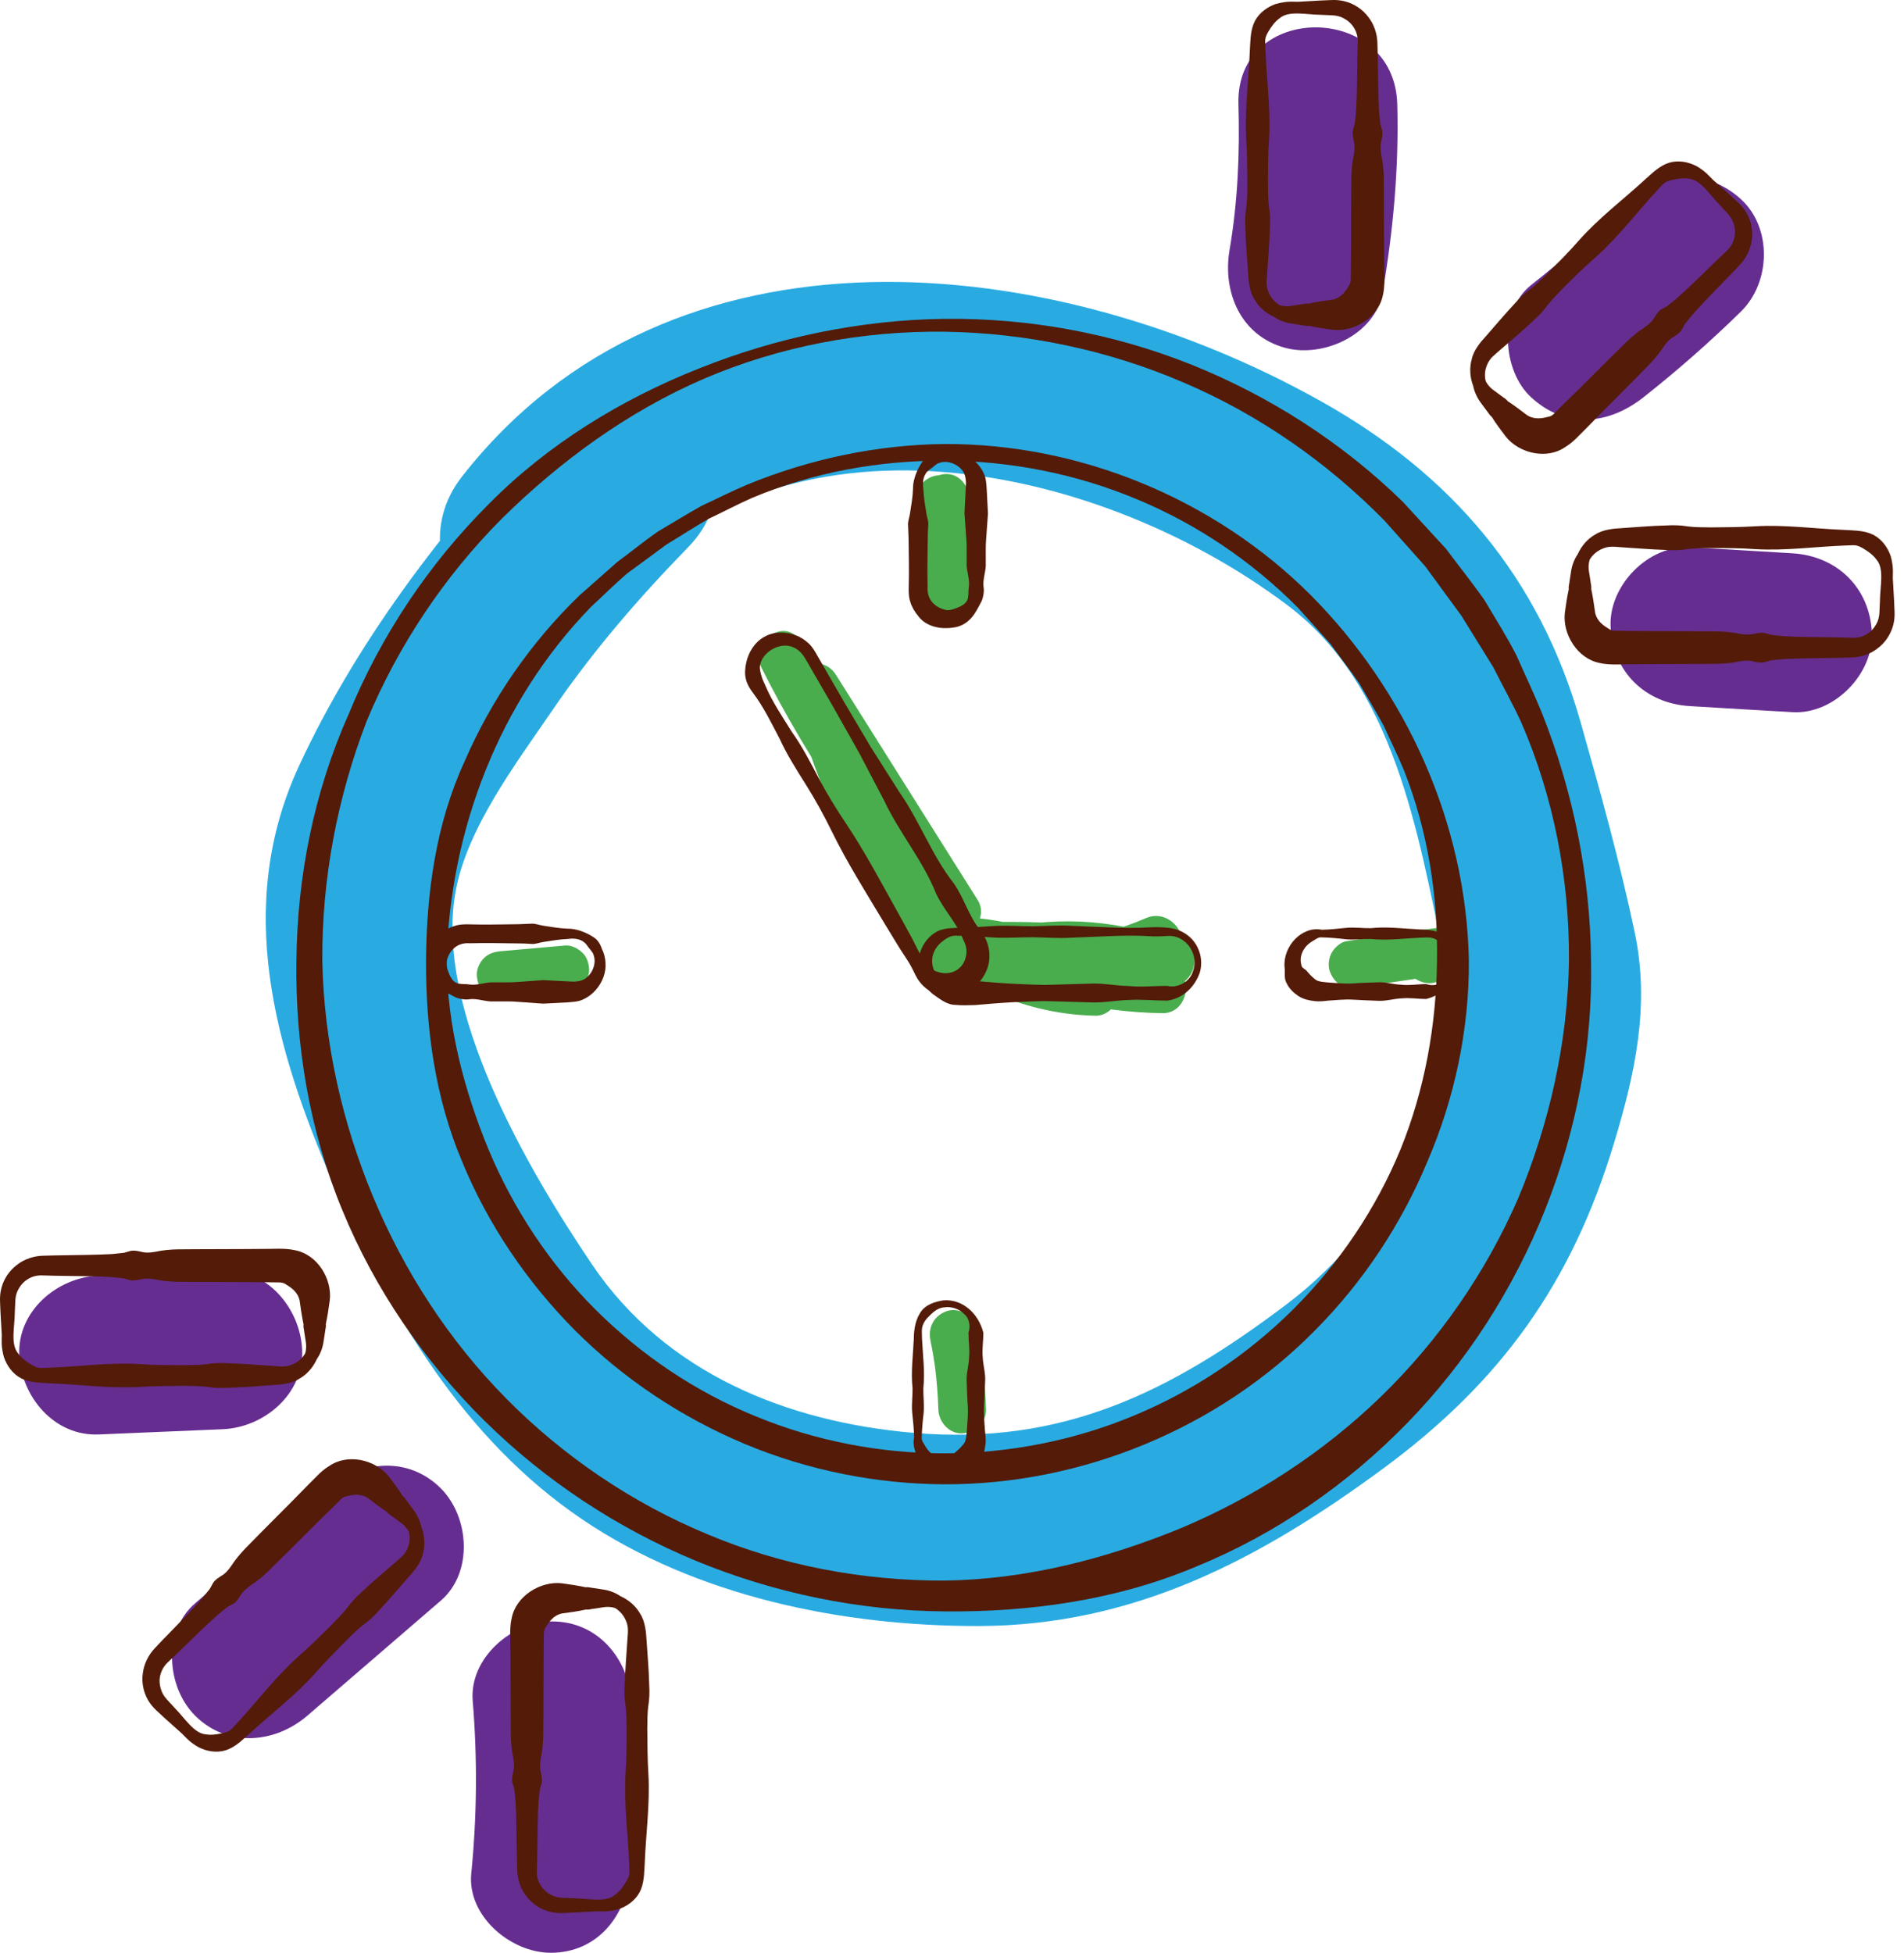 <svg width="157" height="161" viewBox="0 0 157 161" fill="none" xmlns="http://www.w3.org/2000/svg">
<path d="M45.658 33.937C37.355 42.463 29.693 52.298 24.664 63.129C19.295 74.707 22.634 86.376 27.48 97.561C32.116 108.261 38.167 118.607 48.016 125.273C57.406 131.625 69.442 134.075 80.653 134.061C93.527 134.048 103.913 128.548 114.063 121.069C123.754 113.932 129.609 105.786 133.092 94.234C134.834 88.485 136.065 82.866 134.795 76.868C133.577 71.105 131.94 65.199 130.329 59.528C126.924 47.584 119.707 39.123 108.929 33.085C86.939 20.748 55.376 17.147 38.075 39.319C31.933 47.204 42.974 58.401 49.194 50.439C63.195 32.483 89.86 37.682 106.113 49.862C114.967 56.489 116.918 68.643 119.066 78.898C121.292 89.519 114.403 101.241 106.152 107.488C96.513 114.783 87.647 119.184 75.349 118.136C64.871 117.245 54.865 113.198 48.828 104.266C43.563 96.474 35.757 83.22 37.578 73.436C38.547 68.237 42.515 62.998 45.449 58.703C48.788 53.791 52.639 49.325 56.778 45.082C63.824 37.787 52.718 26.668 45.658 33.937Z" fill="#29ABE2"/>
<path d="M102.119 8.584C102.237 12.617 102.066 16.638 101.385 20.619C100.796 24.103 102.315 27.679 105.956 28.674C109.099 29.538 113.408 27.6 114.01 24.103C114.888 18.956 115.359 13.809 115.215 8.584C114.98 0.162 101.883 0.136 102.119 8.584Z" fill="#662D91"/>
<path d="M135.515 32.758C138.318 30.545 141.002 28.187 143.556 25.686C146.005 23.289 146.149 18.797 143.556 16.426C140.924 14.003 136.916 13.859 134.297 16.426C131.743 18.928 129.058 21.285 126.255 23.498C123.557 25.633 123.859 30.558 126.255 32.758C129.124 35.39 132.634 35.024 135.515 32.758Z" fill="#662D91"/>
<path d="M139.354 58.217C142.17 58.388 144.986 58.558 147.802 58.715C151.233 58.925 154.507 55.559 154.35 52.167C154.18 48.447 151.469 45.841 147.802 45.618C144.986 45.448 142.17 45.278 139.354 45.121C135.923 44.911 132.649 48.277 132.806 51.669C132.976 55.402 135.687 58.008 139.354 58.217Z" fill="#662D91"/>
<path d="M8.138 118.267C11.543 118.123 14.961 117.979 18.366 117.835C21.785 117.691 25.072 114.927 24.915 111.286C24.758 107.868 22.034 104.581 18.366 104.738C14.961 104.882 11.543 105.026 8.138 105.17C4.72 105.314 1.432 108.078 1.589 111.718C1.747 115.15 4.471 118.424 8.138 118.267Z" fill="#662D91"/>
<path d="M25.346 141.45C29.013 138.293 32.68 135.124 36.347 131.968C39.032 129.663 38.717 125.079 36.347 122.708C33.688 120.05 29.772 120.39 27.087 122.708C23.42 125.865 19.753 129.034 16.086 132.19C13.401 134.495 13.716 139.079 16.086 141.45C18.745 144.095 22.661 143.755 25.346 141.45Z" fill="#662D91"/>
<path d="M38.979 140.23C39.372 144.984 39.332 149.712 38.861 154.453C38.507 157.976 42.122 161.001 45.409 161.001C49.247 161.001 51.604 157.989 51.958 154.453C52.429 149.712 52.468 144.984 52.076 140.23C51.788 136.707 49.273 133.682 45.527 133.682C42.214 133.682 38.691 136.694 38.979 140.23Z" fill="#662D91"/>
<path d="M66.297 60.719C69.113 64.15 71.562 67.83 73.71 71.707C74.941 73.947 78.189 71.982 77.102 69.729C74.129 63.561 70.344 57.864 65.878 52.664C64.359 50.896 61.831 53.149 62.787 55.048C66.716 62.853 71.68 70.07 77.521 76.579C79.014 78.242 81.791 76.081 80.612 74.195C76.722 68.014 72.82 61.819 68.93 55.637C67.751 53.751 64.804 54.956 65.341 57.156C67.463 65.761 71.51 73.698 77.128 80.534C78.412 82.093 80.94 80.416 80.416 78.622C78.648 72.611 75.688 67.123 71.68 62.303C70.645 61.059 68.118 62.028 68.327 63.692C69.676 74.641 79.211 83.52 90.317 83.743C91.928 83.782 93.028 81.503 91.705 80.39C88.51 77.679 84.79 76.121 80.638 75.701C78.674 75.505 77.993 78.491 79.643 79.368C84.672 82.027 90.173 83.455 95.857 83.533C98.044 83.559 98.568 80.18 96.381 79.67C91.221 78.491 86.06 77.299 80.9 76.121C80.73 77.404 80.547 78.688 80.376 79.984C84.803 79.827 89.23 80.023 93.604 80.652C96.027 81.006 97.153 77.561 94.652 76.867C89.819 75.531 84.711 75.662 79.97 77.338C78.333 77.915 77.888 80.783 79.97 81.124C85.641 82.067 91.181 81.372 96.459 79.094C98.777 78.085 96.774 74.706 94.482 75.701C90.278 77.522 85.55 78.098 81.031 77.338C81.031 78.596 81.031 79.866 81.031 81.124C85.144 79.67 89.413 79.486 93.63 80.652C93.984 79.395 94.325 78.124 94.678 76.867C89.937 76.173 85.183 75.885 80.403 76.055C78.268 76.134 77.639 79.395 79.879 79.919C85.039 81.097 90.199 82.289 95.359 83.468C95.529 82.184 95.713 80.901 95.883 79.604C90.893 79.539 86.06 78.321 81.647 75.977C81.319 77.195 80.992 78.412 80.651 79.644C83.703 79.958 86.611 81.202 88.942 83.193C89.4 82.079 89.872 80.953 90.33 79.84C81.555 79.657 73.343 72.506 72.269 63.718C71.156 64.176 70.03 64.648 68.917 65.106C72.479 69.389 75.072 74.353 76.631 79.683C77.731 79.041 78.818 78.412 79.918 77.771C74.745 71.458 71.104 64.045 69.152 56.122C67.961 56.633 66.756 57.13 65.564 57.641C69.454 63.823 73.357 70.017 77.246 76.199C78.281 75.4 79.302 74.614 80.337 73.816C74.719 67.555 70.004 60.588 66.219 53.083C65.184 53.882 64.163 54.668 63.128 55.467C67.371 60.404 70.907 65.866 73.736 71.733C74.863 71.078 76.002 70.41 77.128 69.755C74.823 65.578 72.138 61.662 69.113 57.968C67.476 55.978 64.713 58.767 66.297 60.719Z" fill="#49AD4D"/>
<path d="M76.017 41.047C76.227 43.679 76.292 46.325 76.213 48.957C76.187 49.979 77.143 50.974 78.178 50.922C79.291 50.869 80.077 50.057 80.142 48.957C80.313 46.154 80.051 43.339 79.422 40.601C79.2 39.645 78.191 39.069 77.261 39.2C76.305 39.331 75.559 40.143 75.559 41.125C75.559 41.61 75.559 42.107 75.559 42.592C75.559 43.614 76.462 44.609 77.523 44.556C78.584 44.504 79.488 43.692 79.488 42.592C79.488 42.107 79.488 41.61 79.488 41.125C78.204 41.295 76.921 41.479 75.624 41.649C75.768 42.291 75.899 42.932 76.004 43.587C76.017 43.653 76.096 43.98 76.069 44.033C76.043 43.784 76.03 43.731 76.043 43.889C76.056 43.967 76.056 44.033 76.069 44.111C76.109 44.439 76.135 44.766 76.161 45.093C76.266 46.377 76.279 47.673 76.2 48.957C77.51 48.957 78.82 48.957 80.129 48.957C80.195 46.312 80.129 43.679 79.933 41.047C79.854 40.025 79.082 39.03 77.968 39.082C76.986 39.121 75.938 39.946 76.017 41.047Z" fill="#49AD4D"/>
<path d="M112.072 81.388C114.469 81.034 116.878 80.681 119.275 80.327C118.764 79.135 118.267 77.93 117.756 76.739C117.442 76.961 117.114 77.184 116.8 77.394C115.948 77.97 115.49 79.148 116.093 80.078C116.629 80.916 117.874 81.401 118.777 80.786C119.092 80.563 119.419 80.34 119.733 80.131C120.545 79.568 120.938 78.625 120.532 77.682C120.375 77.302 120.1 76.935 119.733 76.739C119.236 76.477 118.777 76.464 118.214 76.542C115.817 76.896 113.408 77.249 111.011 77.603C110.553 77.668 110.055 78.127 109.832 78.507C109.583 78.926 109.479 79.555 109.636 80.026C109.793 80.497 110.081 80.956 110.539 81.205C111.063 81.454 111.522 81.48 112.072 81.388Z" fill="#49AD4D"/>
<path d="M89.977 81.267C92.504 81.267 92.504 77.338 89.977 77.338C87.449 77.338 87.449 81.267 89.977 81.267Z" fill="#49AD4D"/>
<path d="M89.846 77.615C88.929 76.973 87.528 76.973 86.611 77.615C85.917 78.1 85.432 78.964 85.707 79.829C85.956 80.614 86.716 81.335 87.606 81.269C89.047 81.177 90.501 81.073 91.941 80.981C92.648 80.929 93.356 80.889 94.063 80.837C94.417 80.811 94.77 80.785 95.124 80.772C95.242 80.758 95.464 80.798 95.569 80.745C95.726 80.745 95.648 80.732 95.333 80.693C94.181 79.946 93.971 79.082 94.718 78.1C95.006 77.93 95.294 77.759 95.582 77.589C95.7 77.576 95.831 77.563 95.949 77.55C94.967 77.537 94.142 78.309 94.024 79.252C93.893 80.182 94.469 81.177 95.425 81.413C96.669 81.714 98.084 81.073 98.424 79.75C98.765 78.401 97.966 77.209 96.722 76.777C95.752 76.436 94.534 77.157 94.299 78.152C94.05 79.252 94.626 80.208 95.674 80.575C94.286 78.624 94.548 77.641 96.473 77.628C96.303 78.912 96.119 80.195 95.949 81.492C97.992 81.518 98.883 78.964 97.534 77.563C96.591 76.581 95.176 76.829 93.958 76.921C91.837 77.065 89.715 77.209 87.58 77.353C87.907 78.571 88.235 79.789 88.575 81.02C88.759 80.902 88.706 80.915 88.431 81.046C88.13 81.073 88.052 81.073 88.209 81.073C88.366 81.073 88.287 81.06 87.986 81.046C87.711 80.915 87.659 80.902 87.842 81.02C88.68 81.61 90.068 81.204 90.527 80.313C91.09 79.291 90.749 78.257 89.846 77.615Z" fill="#49AD4D"/>
<path d="M41.284 82.353C43.065 82.196 44.846 82.039 46.615 81.882C47.139 81.83 47.61 81.699 48.003 81.306C48.343 80.965 48.605 80.402 48.579 79.918C48.553 79.407 48.396 78.883 48.003 78.529C47.636 78.189 47.125 77.914 46.615 77.953C44.833 78.11 43.052 78.267 41.284 78.424C40.76 78.477 40.289 78.608 39.896 79.001C39.555 79.341 39.294 79.904 39.32 80.389C39.346 80.9 39.503 81.424 39.896 81.777C40.25 82.118 40.76 82.406 41.284 82.353Z" fill="#49AD4D"/>
<path d="M76.722 110.514C76.893 111.339 77.037 112.177 77.141 113.015C77.115 112.845 77.089 112.662 77.076 112.491C77.233 113.723 77.338 114.967 77.377 116.211C77.403 117.233 78.255 118.228 79.342 118.175C80.376 118.123 81.332 117.311 81.306 116.211C81.241 113.945 80.966 111.679 80.52 109.466C80.311 108.458 79.067 107.777 78.097 108.091C77.024 108.445 76.5 109.44 76.722 110.514Z" fill="#49AD4D"/>
<path d="M109.899 27.192C109.244 27.1 108.589 27.009 107.934 26.865C107.712 26.904 107.489 26.812 107.266 26.799L106.598 26.694C106.048 26.629 105.498 26.432 105.066 26.131C104.398 25.83 103.796 25.332 103.429 24.664C103.023 24.049 102.944 23.106 102.918 22.569C102.84 21.338 102.722 20.107 102.696 18.876C102.656 18.26 102.669 17.645 102.774 17.029C102.853 16.413 102.84 15.798 102.853 15.182C102.84 13.951 102.84 12.72 102.761 11.489C102.617 9.027 102.971 6.551 103.062 4.089C103.102 3.539 103.089 2.688 103.364 1.981C103.639 1.26 104.28 0.71 104.961 0.422C105.302 0.265 105.682 0.213 106.035 0.16C106.415 0.121 106.743 0.147 107.044 0.147L108.89 0.042L109.82 0.003C110.161 -0.01 110.567 0.016 110.934 0.121C111.667 0.317 112.348 0.763 112.819 1.391C113.304 1.994 113.566 2.806 113.579 3.565C113.605 4.181 113.605 4.797 113.618 5.412C113.645 6.643 113.645 7.874 113.71 9.105C113.723 9.42 113.776 9.721 113.802 10.035C113.802 10.35 113.998 10.651 113.998 10.965C114.011 11.279 113.906 11.581 113.854 11.895C113.815 12.209 113.854 12.511 113.906 12.825C114.182 14.056 114.09 15.287 114.116 16.518L114.129 20.211L114.142 22.058L114.155 22.988C114.155 23.315 114.142 23.865 114.037 24.298C113.697 26.157 111.654 27.402 109.899 27.192ZM109.899 24.704C110.632 24.533 110.973 23.983 111.274 23.486C111.353 23.315 111.379 23.25 111.379 22.962L111.392 22.032L111.405 20.185L111.418 16.492C111.444 15.261 111.353 14.03 111.628 12.799C111.68 12.484 111.706 12.183 111.68 11.869C111.628 11.555 111.536 11.253 111.536 10.939C111.536 10.625 111.732 10.323 111.732 10.009C111.759 9.695 111.811 9.393 111.824 9.079C111.903 7.848 111.89 6.617 111.916 5.386C111.929 4.77 111.929 4.155 111.955 3.539C111.981 3.068 111.876 2.636 111.615 2.243C111.366 1.85 110.973 1.562 110.541 1.391C110.318 1.313 110.095 1.274 109.82 1.26L108.89 1.221C107.699 1.208 106.271 0.854 105.525 1.496C105.119 1.784 104.857 2.164 104.608 2.57C104.49 2.767 104.372 2.989 104.333 3.225C104.307 3.434 104.346 3.775 104.346 4.076C104.437 6.538 104.791 9.014 104.647 11.476C104.555 12.707 104.555 13.938 104.555 15.169C104.568 15.785 104.555 16.4 104.634 17.016C104.739 17.631 104.752 18.247 104.713 18.863C104.673 20.094 104.568 21.325 104.49 22.556C104.464 22.87 104.437 23.184 104.451 23.381C104.451 23.617 104.503 23.839 104.595 24.062C104.765 24.507 105.092 24.913 105.525 25.162C105.878 25.267 106.232 25.267 106.572 25.201L107.24 25.096C107.463 25.083 107.686 24.992 107.908 25.031C108.589 24.874 109.244 24.795 109.899 24.704Z" fill="#531B08"/>
<path d="M129.033 50.528C129.124 49.873 129.216 49.219 129.36 48.564C129.321 48.341 129.413 48.118 129.426 47.896L129.53 47.228C129.596 46.678 129.792 46.128 130.094 45.696C130.395 45.028 130.892 44.425 131.56 44.059C132.176 43.653 133.119 43.574 133.656 43.548C134.887 43.469 136.118 43.351 137.349 43.325C137.965 43.286 138.58 43.299 139.196 43.404C139.811 43.482 140.427 43.469 141.042 43.482C142.274 43.469 143.505 43.469 144.736 43.391C147.198 43.246 149.673 43.6 152.135 43.692C152.686 43.731 153.537 43.718 154.244 43.993C154.964 44.268 155.514 44.91 155.803 45.591C155.96 45.931 156.012 46.311 156.064 46.665C156.104 47.044 156.078 47.372 156.078 47.673L156.182 49.52L156.222 50.45C156.235 50.79 156.209 51.196 156.104 51.563C155.907 52.296 155.462 52.977 154.833 53.449C154.231 53.933 153.419 54.195 152.659 54.209C152.044 54.235 151.428 54.235 150.813 54.248C149.582 54.274 148.35 54.274 147.119 54.339C146.805 54.352 146.504 54.405 146.189 54.431C145.875 54.431 145.574 54.628 145.26 54.628C144.945 54.641 144.644 54.536 144.33 54.483C144.015 54.444 143.714 54.483 143.4 54.536C142.169 54.811 140.938 54.719 139.707 54.745L136.013 54.758L134.167 54.772L133.237 54.785C132.909 54.785 132.359 54.772 131.927 54.667C130.067 54.313 128.836 52.283 129.033 50.528ZM131.534 50.528C131.704 51.262 132.255 51.602 132.752 51.903C132.922 51.982 132.988 52.008 133.276 52.008L134.206 52.021L136.053 52.034L139.746 52.047C140.977 52.074 142.208 51.982 143.439 52.257C143.754 52.309 144.055 52.336 144.369 52.309C144.683 52.257 144.985 52.165 145.299 52.165C145.613 52.165 145.914 52.362 146.229 52.362C146.543 52.388 146.844 52.44 147.159 52.453C148.39 52.532 149.621 52.519 150.852 52.545C151.467 52.558 152.083 52.558 152.699 52.584C153.17 52.611 153.602 52.506 153.995 52.244C154.388 51.995 154.676 51.602 154.847 51.17C154.925 50.947 154.964 50.725 154.977 50.45L155.017 49.52C155.03 48.328 155.383 46.901 154.742 46.154C154.454 45.748 154.074 45.486 153.668 45.237C153.471 45.119 153.249 45.001 153.013 44.962C152.803 44.936 152.463 44.975 152.162 44.975C149.699 45.067 147.224 45.42 144.762 45.276C143.531 45.185 142.3 45.185 141.069 45.185C140.453 45.198 139.838 45.185 139.222 45.263C138.606 45.368 137.991 45.381 137.375 45.342C136.144 45.303 134.913 45.198 133.682 45.119C133.368 45.093 133.053 45.067 132.857 45.08C132.621 45.08 132.399 45.132 132.176 45.224C131.731 45.394 131.325 45.722 131.076 46.154C130.971 46.508 130.971 46.861 131.037 47.202L131.141 47.87C131.154 48.092 131.246 48.315 131.207 48.538C131.351 49.219 131.443 49.873 131.534 50.528Z" fill="#531B08"/>
<path d="M124.161 35.993C123.768 35.469 123.362 34.945 123.008 34.369C122.825 34.238 122.72 34.015 122.576 33.845L122.17 33.295C121.829 32.862 121.58 32.339 121.476 31.815C121.214 31.134 121.148 30.348 121.358 29.614C121.502 28.881 122.117 28.161 122.484 27.768C123.296 26.838 124.095 25.895 124.933 24.991C125.339 24.533 125.785 24.101 126.295 23.747C126.78 23.367 127.212 22.922 127.657 22.49C128.522 21.612 129.399 20.735 130.211 19.805C131.848 17.958 133.839 16.465 135.66 14.789C136.079 14.422 136.668 13.82 137.362 13.518C138.069 13.204 138.908 13.27 139.589 13.558C139.942 13.689 140.243 13.911 140.532 14.134C140.833 14.383 141.042 14.632 141.252 14.828L142.627 16.059L143.308 16.688C143.557 16.924 143.832 17.225 144.015 17.552C144.395 18.22 144.565 19.006 144.448 19.779C144.356 20.552 143.976 21.298 143.452 21.848C143.033 22.306 142.601 22.739 142.169 23.184C141.317 24.075 140.44 24.939 139.628 25.869C139.418 26.105 139.235 26.353 139.039 26.589C138.829 26.812 138.737 27.165 138.528 27.375C138.318 27.598 138.03 27.742 137.768 27.925C137.519 28.121 137.336 28.357 137.153 28.619C136.472 29.68 135.542 30.492 134.69 31.383L132.084 34.002L130.788 35.325L130.133 35.98C129.91 36.215 129.504 36.595 129.124 36.818C127.579 37.944 125.261 37.381 124.161 35.993ZM125.929 34.238C126.57 34.63 127.199 34.486 127.762 34.342C127.932 34.29 127.998 34.251 128.207 34.041L128.862 33.386L130.185 32.09L132.804 29.483C133.695 28.632 134.507 27.689 135.568 27.021C135.817 26.838 136.066 26.642 136.262 26.406C136.445 26.157 136.589 25.869 136.812 25.646C137.035 25.424 137.388 25.345 137.598 25.135C137.834 24.939 138.096 24.756 138.318 24.546C139.248 23.734 140.112 22.857 141.003 22.005C141.448 21.573 141.88 21.141 142.339 20.722C142.692 20.407 142.915 20.015 143.02 19.569C143.125 19.124 143.046 18.639 142.863 18.207C142.758 17.985 142.64 17.814 142.457 17.605L141.828 16.924C140.99 16.072 140.23 14.815 139.261 14.736C138.777 14.658 138.305 14.736 137.86 14.841C137.637 14.894 137.388 14.959 137.205 15.116C137.035 15.247 136.825 15.509 136.616 15.732C134.939 17.539 133.446 19.543 131.6 21.18C130.67 21.992 129.792 22.857 128.915 23.734C128.482 24.179 128.05 24.611 127.657 25.096C127.291 25.607 126.872 26.052 126.413 26.458C125.523 27.309 124.567 28.095 123.637 28.907C123.401 29.117 123.165 29.313 123.021 29.457C122.864 29.628 122.733 29.824 122.641 30.034C122.445 30.466 122.379 30.99 122.523 31.461C122.707 31.788 122.943 32.037 123.244 32.234L123.794 32.64C123.964 32.784 124.187 32.876 124.318 33.072C124.881 33.439 125.392 33.832 125.929 34.238Z" fill="#531B08"/>
<path d="M131.194 79.198C131.482 93.172 125.89 107.212 116.028 117.335C111.104 122.391 105.158 126.503 98.596 129.175C92.048 131.938 84.897 132.921 77.89 132.855C70.87 132.803 63.877 131.362 57.394 128.69C50.911 126.005 44.952 122.076 39.949 117.139C34.959 112.201 30.899 106.282 28.227 99.773C25.529 93.263 24.338 86.178 24.442 79.198C24.508 72.204 25.922 65.21 28.764 58.845C31.41 52.402 35.352 46.508 40.276 41.584C45.175 36.62 51.238 32.914 57.656 30.373C64.073 27.806 70.949 26.378 77.877 26.287C84.805 26.208 91.76 27.478 98.23 30.058C104.686 32.652 110.685 36.489 115.688 41.387L119.237 45.251C120.285 46.652 121.385 48.027 122.393 49.455C123.284 50.961 124.227 52.441 125.026 53.999C125.733 55.597 126.492 57.182 127.147 58.793C129.727 65.289 131.129 72.217 131.194 79.198ZM129.374 79.198C129.413 72.453 128.116 65.695 125.418 59.513C124.711 57.981 123.886 56.514 123.14 55.021L120.494 50.751L117.521 46.691L114.168 42.933C109.467 38.139 103.848 34.21 97.627 31.552C91.432 28.88 84.674 27.452 77.89 27.348C71.106 27.269 64.27 28.552 58.022 31.237C51.775 33.935 46.222 37.995 41.416 42.723C36.648 47.503 32.824 53.227 30.231 59.461C27.808 65.76 26.538 72.479 26.577 79.198C26.708 85.929 28.214 92.556 30.781 98.712C33.348 104.867 37.054 110.564 41.769 115.332C46.471 120.086 52.129 123.923 58.324 126.49C64.505 129.096 71.224 130.34 77.916 130.314C84.635 130.223 91.197 128.52 97.313 126.019C103.429 123.452 109.087 119.784 113.867 115.148C118.647 110.512 122.524 104.92 125.196 98.777C127.763 92.609 129.269 85.956 129.374 79.198Z" fill="#531B08"/>
<path d="M121.122 79.198C121.149 84.856 119.957 90.514 117.73 95.7C115.569 100.913 112.4 105.706 108.405 109.714C100.456 117.768 89.206 122.405 77.89 122.378C72.245 122.352 66.601 121.226 61.388 119.039C56.175 116.852 51.395 113.669 47.414 109.688C43.446 105.693 40.211 100.926 38.076 95.7C35.876 90.475 35.103 84.778 35.129 79.198C35.168 73.632 35.941 67.922 38.298 62.801C40.525 57.654 43.773 52.965 47.781 49.089L50.911 46.325C52.037 45.5 53.111 44.61 54.25 43.824C55.455 43.117 56.634 42.383 57.852 41.702C59.109 41.126 60.353 40.484 61.637 39.947C66.784 37.839 72.324 36.66 77.903 36.608C89.075 36.568 100.155 41.152 108.065 49.05C115.91 56.934 120.9 67.83 121.122 79.198ZM118.49 79.198C118.582 73.894 117.743 68.511 115.766 63.508C115.255 62.264 114.653 61.072 114.103 59.841C113.461 58.663 112.754 57.51 112.086 56.344C111.326 55.244 110.488 54.17 109.702 53.083L107.004 50.084C103.206 46.26 98.648 43.182 93.659 41.126C88.682 39.057 83.286 37.996 77.89 37.983C72.494 37.957 67.072 38.939 62.082 41.021C60.851 41.558 59.646 42.2 58.428 42.776C57.263 43.444 56.123 44.191 54.971 44.885L51.71 47.282C50.688 48.159 49.732 49.115 48.737 50.032C41.167 57.811 37.094 68.459 36.832 79.185C36.871 84.581 38.259 89.846 40.276 94.757C42.332 99.669 45.318 104.2 49.103 107.972C52.875 111.731 57.38 114.769 62.318 116.773C67.242 118.803 72.56 119.825 77.89 119.825C83.22 119.811 88.525 118.777 93.449 116.734C98.36 114.704 102.879 111.691 106.65 107.933C110.422 104.174 113.461 99.669 115.491 94.744C117.482 89.833 118.438 84.516 118.49 79.198Z" fill="#531B08"/>
<path d="M63.64 53.554C63.168 53.842 62.763 54.287 62.671 54.863C62.618 55.151 62.71 55.427 62.776 55.688C62.841 55.95 62.946 56.173 63.116 56.54C63.692 57.889 64.517 59.094 65.29 60.338C66.141 61.53 66.809 62.826 67.49 64.123C68.171 65.419 68.931 66.664 69.743 67.868C71.367 70.291 72.716 72.885 74.144 75.425L75.191 77.338C75.532 77.979 75.82 78.66 76.226 79.263C76.606 79.931 77.077 80.075 77.562 80.193C78.033 80.297 78.505 80.219 78.885 79.983C79.264 79.747 79.526 79.368 79.631 78.922C79.697 78.7 79.71 78.477 79.683 78.241C79.657 78.005 79.592 77.809 79.408 77.429C78.871 76.054 77.797 74.993 77.182 73.657C76.082 70.92 74.157 68.667 72.912 66.022L70.882 62.145L68.735 58.334L66.547 54.549C66.351 54.209 66.207 53.973 65.997 53.763C65.788 53.554 65.539 53.397 65.251 53.305C64.714 53.122 64.098 53.279 63.64 53.554ZM63.024 52.506C63.823 52.048 64.805 52.074 65.604 52.375C66.01 52.519 66.39 52.768 66.704 53.069C67.019 53.37 67.242 53.776 67.399 54.065L69.586 57.849L71.812 61.608L74.157 65.302C75.833 67.698 76.828 70.501 78.636 72.819C79.487 74.011 79.854 75.478 80.784 76.63C80.967 76.879 81.281 77.311 81.425 77.796C81.582 78.267 81.622 78.778 81.556 79.276C81.399 80.271 80.757 81.201 79.867 81.686C78.989 82.196 77.876 82.249 76.972 81.856C76.527 81.659 76.134 81.345 75.846 80.965C75.545 80.599 75.375 80.14 75.217 79.852C74.89 79.197 74.445 78.621 74.065 77.992L72.925 76.12C71.433 73.618 69.861 71.156 68.577 68.523C67.936 67.214 67.228 65.93 66.456 64.699C65.683 63.468 64.897 62.237 64.282 60.901C63.601 59.604 62.972 58.295 62.081 57.116C61.885 56.854 61.61 56.448 61.505 55.99C61.387 55.544 61.44 55.073 61.531 54.641C61.715 53.789 62.225 52.938 63.024 52.506Z" fill="#531B08"/>
<path d="M96.239 82.499C95.178 82.499 94.13 82.381 93.069 82.446C92.008 82.472 90.96 82.695 89.9 82.643L86.73 82.551C85.669 82.512 84.622 82.59 83.561 82.629C82.5 82.682 81.452 82.774 80.391 82.865C79.868 82.878 79.344 82.905 78.807 82.852C78.047 82.852 77.445 82.315 76.921 81.962C75.86 81.11 75.441 79.617 75.912 78.399C76.135 77.797 76.541 77.26 77.065 76.919C77.589 76.553 78.257 76.526 78.833 76.5C79.894 76.487 80.941 76.409 82.002 76.343C83.063 76.291 84.111 76.369 85.172 76.369C86.233 76.356 87.28 76.264 88.341 76.33L91.51 76.461C92.571 76.5 93.619 76.526 94.68 76.461C95.204 76.435 95.741 76.435 96.265 76.487C96.867 76.54 97.43 76.736 97.902 77.09C98.858 77.784 99.277 79.093 98.923 80.22C98.53 81.32 97.588 82.328 96.239 82.499ZM96.239 81.281C97.024 81.49 98.111 81.005 98.373 80.063C98.714 79.172 98.347 78.085 97.574 77.548C97.195 77.26 96.723 77.129 96.251 77.168C95.728 77.207 95.191 77.221 94.667 77.181C93.606 77.116 92.558 77.142 91.497 77.181L88.328 77.312C87.267 77.378 86.219 77.286 85.159 77.273C84.098 77.273 83.05 77.352 81.989 77.299C80.928 77.234 79.881 77.155 78.82 77.142C78.335 77.116 77.942 77.43 77.615 77.692C77.287 77.967 77.039 78.334 76.934 78.727C76.698 79.526 77.052 80.429 77.746 80.809C78.06 81.084 78.519 80.888 78.82 80.888C79.344 80.835 79.881 80.875 80.404 80.875C81.465 80.966 82.513 81.058 83.574 81.11C84.635 81.15 85.683 81.228 86.743 81.189L89.913 81.097C90.974 81.045 92.021 81.281 93.082 81.294C94.117 81.398 95.178 81.281 96.239 81.281Z" fill="#531B08"/>
<path d="M78.087 38.088C77.812 38.062 77.537 38.114 77.288 38.232C77.052 38.389 76.869 38.573 76.633 38.73C76.149 39.083 76.044 39.673 76.136 40.301C76.162 40.969 76.28 41.65 76.384 42.318C76.437 42.659 76.581 42.986 76.542 43.327C76.515 43.667 76.502 43.995 76.502 44.335C76.489 45.684 76.45 47.02 76.489 48.369C76.398 49.495 77.183 50.15 78.1 50.307C78.336 50.32 78.558 50.242 78.781 50.163C79.004 50.085 79.24 49.993 79.449 49.836C79.672 49.692 79.816 49.443 79.829 49.181C79.881 48.906 79.829 48.736 79.894 48.356C79.973 47.688 79.659 47.007 79.711 46.339C79.698 45.671 79.737 44.99 79.672 44.322L79.528 42.305L79.632 40.288C79.659 39.895 79.659 39.791 79.632 39.529C79.606 39.306 79.541 39.07 79.41 38.861C79.122 38.442 78.624 38.154 78.087 38.088ZM78.087 37.184C78.886 37.119 79.724 37.433 80.366 38.009C80.693 38.298 80.955 38.651 81.139 39.07C81.322 39.45 81.335 40.039 81.361 40.315L81.466 42.331L81.322 44.348C81.257 45.016 81.296 45.697 81.283 46.365C81.335 47.033 81.021 47.714 81.099 48.382C81.165 48.67 81.099 49.194 80.942 49.561C80.746 49.941 80.562 50.294 80.327 50.648C80.091 50.988 79.776 51.303 79.371 51.512C78.978 51.709 78.532 51.774 78.1 51.787C77.249 51.827 76.254 51.538 75.716 50.792C75.428 50.451 75.193 50.058 75.062 49.626C74.918 49.22 74.918 48.67 74.931 48.395C74.97 47.046 74.931 45.71 74.918 44.361C74.904 44.021 74.891 43.693 74.878 43.353C74.839 43.012 74.983 42.685 75.035 42.344C75.14 41.676 75.258 40.995 75.284 40.328C75.271 39.62 75.559 38.821 75.992 38.167C76.201 37.826 76.568 37.603 76.948 37.486C77.288 37.315 77.681 37.211 78.087 37.184Z" fill="#531B08"/>
<path d="M117.601 82.366C116.933 82.366 116.252 82.248 115.584 82.313C114.916 82.34 114.235 82.562 113.567 82.51C112.899 82.484 112.218 82.457 111.55 82.418C110.882 82.379 110.201 82.457 109.534 82.497L109.036 82.549C108.839 82.562 108.591 82.562 108.381 82.536C107.936 82.484 107.451 82.379 107.058 82.117C106.665 81.855 106.312 81.514 106.102 81.082C105.84 80.663 105.997 80.126 105.919 79.72C105.801 77.978 107.373 76.328 108.997 76.656C109.665 76.642 110.346 76.564 111.013 76.498C111.681 76.433 112.362 76.538 113.03 76.525C114.379 76.38 115.715 76.564 117.064 76.629C117.693 76.629 118.557 76.721 119.199 77.127C119.906 77.52 120.168 78.358 120.273 79.065C120.391 80.598 119.238 81.947 117.601 82.366ZM117.601 81.135C118.086 81.305 118.793 81.239 119.173 80.755C119.592 80.336 119.788 79.707 119.697 79.118C119.644 78.489 119.16 78.083 118.767 77.69C118.544 77.507 118.282 77.363 117.994 77.31C117.719 77.271 117.392 77.31 117.051 77.31C115.702 77.376 114.366 77.559 113.017 77.415C112.349 77.402 111.668 77.507 111 77.441C110.332 77.363 109.651 77.297 108.984 77.284C108.682 77.245 108.433 77.494 108.198 77.612C107.962 77.756 107.766 77.926 107.608 78.135C107.294 78.541 107.163 79.091 107.307 79.55C107.307 79.812 107.674 79.917 107.766 80.074C107.91 80.218 108.014 80.375 108.172 80.506C108.316 80.637 108.473 80.807 108.682 80.873C108.787 80.912 108.879 80.925 109.023 80.951L109.52 81.004C110.188 81.043 110.869 81.121 111.537 81.082C112.205 81.03 112.886 81.017 113.554 80.991C114.222 80.938 114.903 81.174 115.571 81.187C116.252 81.266 116.92 81.135 117.601 81.135Z" fill="#531B08"/>
<path d="M49.025 79.368C49.051 79.093 48.998 78.818 48.88 78.569C48.723 78.333 48.54 78.15 48.383 77.914C48.029 77.429 47.44 77.325 46.811 77.416C46.143 77.442 45.462 77.56 44.794 77.665C44.454 77.718 44.126 77.862 43.786 77.822C43.445 77.796 43.118 77.783 42.777 77.783C41.428 77.77 40.093 77.731 38.743 77.77C37.617 77.678 36.962 78.464 36.805 79.381C36.792 79.617 36.871 79.839 36.949 80.062C37.028 80.284 37.12 80.52 37.277 80.73C37.421 80.953 37.67 81.097 37.931 81.11C38.207 81.162 38.377 81.11 38.757 81.175C39.425 81.254 40.106 80.939 40.773 80.992C41.441 80.979 42.122 81.018 42.79 80.953L44.807 80.808L46.824 80.913C47.217 80.939 47.322 80.939 47.584 80.913C47.806 80.887 48.042 80.822 48.252 80.691C48.671 80.402 48.972 79.905 49.025 79.368ZM49.928 79.368C49.994 80.167 49.679 81.005 49.103 81.647C48.815 81.974 48.461 82.236 48.042 82.419C47.662 82.603 47.073 82.616 46.798 82.642L44.781 82.747L42.764 82.603C42.096 82.537 41.415 82.576 40.747 82.563C40.079 82.616 39.398 82.301 38.73 82.38C38.442 82.445 37.918 82.38 37.552 82.223C37.172 82.026 36.818 81.843 36.465 81.607C36.124 81.372 35.81 81.057 35.6 80.651C35.404 80.258 35.338 79.813 35.325 79.381C35.286 78.53 35.574 77.534 36.321 76.997C36.661 76.709 37.054 76.473 37.486 76.342C37.892 76.198 38.442 76.198 38.717 76.211C40.066 76.251 41.402 76.211 42.751 76.198C43.092 76.185 43.419 76.172 43.76 76.159C44.1 76.12 44.428 76.264 44.768 76.316C45.436 76.421 46.117 76.539 46.785 76.565C47.492 76.552 48.291 76.84 48.946 77.272C49.286 77.482 49.509 77.849 49.627 78.228C49.81 78.569 49.902 78.962 49.928 79.368Z" fill="#531B08"/>
<path d="M81.087 109.885C81.087 110.553 80.969 111.234 81.034 111.902C81.061 112.57 81.283 113.251 81.231 113.919C81.205 114.587 81.179 115.268 81.139 115.936C81.1 116.604 81.179 117.285 81.218 117.953L81.27 118.45C81.283 118.647 81.283 118.896 81.257 119.105C81.205 119.55 81.1 120.035 80.838 120.428C80.576 120.821 80.236 121.174 79.803 121.384C79.384 121.646 78.847 121.489 78.441 121.567C76.7 121.685 75.049 120.114 75.377 118.49C75.364 117.822 75.285 117.141 75.219 116.473C75.154 115.805 75.259 115.124 75.246 114.456C75.102 113.107 75.285 111.771 75.35 110.422C75.35 109.793 75.442 108.929 75.848 108.287C76.241 107.58 77.079 107.318 77.787 107.213C79.319 107.082 80.668 108.235 81.087 109.885ZM79.856 109.885C80.026 109.4 79.961 108.693 79.476 108.313C79.057 107.894 78.428 107.698 77.839 107.79C77.21 107.842 76.804 108.326 76.411 108.719C76.228 108.942 76.084 109.204 76.031 109.492C75.992 109.767 76.031 110.095 76.031 110.435C76.097 111.784 76.28 113.12 76.136 114.469C76.123 115.137 76.228 115.818 76.162 116.486C76.084 117.154 76.019 117.835 76.005 118.503C75.966 118.804 76.215 119.053 76.333 119.288C76.477 119.524 76.647 119.721 76.857 119.878C77.263 120.192 77.813 120.323 78.271 120.179C78.533 120.179 78.638 119.812 78.795 119.721C78.939 119.577 79.096 119.472 79.227 119.315C79.358 119.171 79.528 119.013 79.594 118.804C79.633 118.699 79.646 118.607 79.672 118.463L79.725 117.966C79.764 117.298 79.843 116.617 79.803 115.949C79.751 115.281 79.738 114.6 79.712 113.932C79.659 113.264 79.895 112.583 79.908 111.915C79.974 111.234 79.856 110.553 79.856 109.885Z" fill="#531B08"/>
<path d="M46.327 130.538C46.982 130.63 47.636 130.721 48.291 130.866C48.514 130.826 48.737 130.918 48.959 130.931L49.627 131.036C50.177 131.101 50.727 131.298 51.16 131.599C51.827 131.9 52.43 132.398 52.797 133.066C53.203 133.681 53.281 134.624 53.307 135.161C53.386 136.392 53.504 137.623 53.53 138.855C53.569 139.47 53.556 140.086 53.451 140.701C53.373 141.317 53.386 141.932 53.373 142.548C53.386 143.779 53.386 145.01 53.465 146.241C53.609 148.703 53.255 151.179 53.163 153.641C53.124 154.191 53.137 155.042 52.862 155.749C52.587 156.47 51.945 157.02 51.264 157.308C50.924 157.465 50.544 157.517 50.19 157.57C49.81 157.609 49.483 157.583 49.182 157.583L47.335 157.688L46.405 157.727C46.065 157.74 45.659 157.714 45.292 157.609C44.559 157.413 43.878 156.967 43.406 156.339C42.922 155.736 42.66 154.924 42.647 154.165C42.62 153.549 42.62 152.934 42.607 152.318C42.581 151.087 42.581 149.856 42.516 148.625C42.502 148.31 42.45 148.009 42.424 147.695C42.424 147.381 42.227 147.079 42.227 146.765C42.214 146.451 42.319 146.149 42.372 145.835C42.411 145.521 42.371 145.22 42.319 144.905C42.044 143.674 42.136 142.443 42.11 141.212L42.096 137.519L42.083 135.672L42.07 134.742C42.07 134.415 42.083 133.865 42.188 133.432C42.542 131.573 44.572 130.342 46.327 130.538ZM46.327 133.027C45.593 133.197 45.253 133.747 44.952 134.245C44.873 134.415 44.847 134.48 44.847 134.768L44.834 135.698L44.821 137.545L44.808 141.238C44.781 142.469 44.873 143.7 44.598 144.931C44.546 145.246 44.519 145.547 44.546 145.861C44.598 146.176 44.69 146.477 44.69 146.791C44.69 147.106 44.493 147.407 44.493 147.721C44.467 148.035 44.415 148.337 44.402 148.651C44.323 149.882 44.336 151.113 44.31 152.344C44.297 152.96 44.297 153.575 44.271 154.191C44.244 154.662 44.349 155.095 44.611 155.487C44.86 155.88 45.253 156.168 45.685 156.339C45.908 156.417 46.13 156.457 46.405 156.47L47.335 156.509C48.527 156.522 49.955 156.876 50.701 156.234C51.107 155.946 51.369 155.566 51.618 155.16C51.736 154.964 51.854 154.741 51.893 154.505C51.919 154.296 51.88 153.955 51.88 153.654C51.788 151.192 51.434 148.716 51.579 146.254C51.67 145.023 51.67 143.792 51.67 142.561C51.657 141.945 51.67 141.33 51.592 140.714C51.487 140.099 51.474 139.483 51.513 138.868C51.552 137.637 51.657 136.405 51.736 135.174C51.762 134.86 51.788 134.546 51.775 134.349C51.775 134.114 51.723 133.891 51.631 133.668C51.461 133.223 51.133 132.817 50.701 132.568C50.347 132.463 49.994 132.463 49.653 132.529L48.985 132.634C48.763 132.647 48.54 132.738 48.318 132.699C47.636 132.856 46.982 132.935 46.327 133.027Z" fill="#531B08"/>
<path d="M27.192 107.212C27.1 107.866 27.009 108.521 26.865 109.176C26.904 109.399 26.812 109.621 26.799 109.844L26.694 110.512C26.629 111.062 26.432 111.612 26.131 112.044C25.83 112.712 25.332 113.315 24.664 113.681C24.049 114.087 23.106 114.166 22.569 114.192C21.338 114.271 20.107 114.389 18.876 114.415C18.26 114.454 17.645 114.441 17.029 114.336C16.413 114.258 15.798 114.271 15.182 114.258C13.951 114.271 12.72 114.271 11.489 114.349C9.027 114.493 6.551 114.14 4.089 114.048C3.539 114.009 2.688 114.022 1.981 113.747C1.26 113.472 0.71 112.83 0.422 112.149C0.265 111.808 0.213 111.429 0.16 111.075C0.121 110.695 0.147 110.368 0.147 110.067L0.042 108.22L0.003 107.29C-0.01 106.95 0.016 106.544 0.121 106.177C0.317 105.443 0.763 104.762 1.391 104.291C1.994 103.806 2.806 103.544 3.565 103.531C4.181 103.505 4.797 103.505 5.412 103.492C6.643 103.466 7.874 103.466 9.105 103.4C9.42 103.387 9.721 103.335 10.035 103.309C10.35 103.309 10.651 103.112 10.965 103.112C11.279 103.099 11.581 103.204 11.895 103.256C12.209 103.296 12.511 103.256 12.825 103.204C14.056 102.929 15.287 103.021 16.518 102.994L20.211 102.981L22.058 102.968L22.988 102.955C23.315 102.955 23.865 102.968 24.298 103.073C26.17 103.413 27.402 105.443 27.192 107.212ZM24.704 107.212C24.533 106.478 23.983 106.138 23.486 105.836C23.315 105.758 23.25 105.732 22.962 105.732L22.032 105.718L20.185 105.705L16.492 105.692C15.261 105.666 14.03 105.758 12.799 105.483C12.484 105.43 12.183 105.404 11.869 105.43C11.555 105.483 11.253 105.574 10.939 105.574C10.625 105.574 10.323 105.378 10.009 105.378C9.695 105.352 9.393 105.299 9.079 105.286C7.848 105.208 6.617 105.221 5.386 105.195C4.77 105.182 4.155 105.182 3.539 105.155C3.068 105.129 2.636 105.234 2.243 105.496C1.85 105.745 1.562 106.138 1.391 106.57C1.313 106.792 1.274 107.015 1.26 107.29L1.221 108.22C1.208 109.412 0.854 110.839 1.496 111.586C1.784 111.992 2.164 112.254 2.57 112.503C2.767 112.62 2.989 112.738 3.225 112.778C3.434 112.804 3.775 112.765 4.076 112.765C6.538 112.673 9.014 112.319 11.476 112.463C12.707 112.555 13.938 112.555 15.169 112.555C15.785 112.542 16.4 112.555 17.016 112.476C17.631 112.372 18.247 112.359 18.863 112.398C20.094 112.437 21.325 112.542 22.556 112.62C22.87 112.647 23.184 112.673 23.381 112.66C23.617 112.66 23.839 112.607 24.062 112.516C24.507 112.345 24.913 112.018 25.162 111.586C25.267 111.232 25.267 110.879 25.201 110.538L25.097 109.87C25.084 109.648 24.992 109.425 25.031 109.202C24.887 108.508 24.795 107.853 24.704 107.212Z" fill="#531B08"/>
<path d="M32.065 121.737C32.458 122.261 32.864 122.785 33.218 123.361C33.401 123.492 33.506 123.715 33.65 123.885L34.056 124.435C34.396 124.867 34.645 125.391 34.75 125.915C35.012 126.596 35.077 127.382 34.868 128.115C34.724 128.849 34.108 129.569 33.741 129.962C32.929 130.892 32.13 131.835 31.292 132.738C30.886 133.197 30.441 133.629 29.93 133.983C29.446 134.362 29.013 134.808 28.568 135.24C27.704 136.117 26.826 136.995 26.014 137.925C24.377 139.771 22.387 141.264 20.566 142.941C20.147 143.308 19.558 143.91 18.863 144.211C18.156 144.526 17.318 144.46 16.637 144.172C16.283 144.041 15.982 143.818 15.694 143.596C15.393 143.347 15.183 143.098 14.974 142.902L13.598 141.67L12.918 141.042C12.669 140.806 12.394 140.505 12.21 140.177C11.831 139.509 11.66 138.724 11.778 137.951C11.87 137.178 12.25 136.432 12.773 135.882C13.193 135.423 13.625 134.991 14.057 134.546C14.908 133.655 15.786 132.791 16.598 131.861C16.807 131.625 16.991 131.376 17.187 131.141C17.397 130.918 17.488 130.564 17.698 130.342C17.907 130.119 18.195 129.975 18.457 129.792C18.706 129.595 18.89 129.359 19.073 129.098C19.754 128.037 20.684 127.225 21.535 126.334L24.141 123.715L25.438 122.392L26.093 121.737C26.316 121.501 26.721 121.122 27.101 120.899C28.66 119.786 30.965 120.349 32.065 121.737ZM30.31 123.492C29.668 123.099 29.04 123.243 28.477 123.387C28.306 123.44 28.241 123.479 28.031 123.689L27.376 124.343L26.054 125.64L23.434 128.246C22.544 129.098 21.732 130.04 20.671 130.708C20.422 130.892 20.173 131.088 19.977 131.324C19.793 131.573 19.649 131.861 19.427 132.084C19.204 132.306 18.85 132.385 18.628 132.594C18.392 132.791 18.13 132.974 17.907 133.184C16.977 133.996 16.113 134.873 15.223 135.724C14.777 136.157 14.345 136.589 13.887 137.008C13.533 137.322 13.31 137.715 13.206 138.16C13.101 138.606 13.18 139.09 13.363 139.523C13.468 139.745 13.585 139.915 13.769 140.125L14.397 140.806C15.236 141.657 15.995 142.915 16.964 142.993C17.449 143.072 17.921 142.993 18.366 142.888C18.588 142.836 18.837 142.771 19.021 142.613C19.191 142.482 19.4 142.221 19.61 141.998C21.286 140.191 22.779 138.187 24.626 136.55C25.556 135.738 26.433 134.873 27.311 133.996C27.743 133.55 28.175 133.118 28.568 132.634C28.935 132.123 29.354 131.678 29.812 131.272C30.703 130.42 31.659 129.635 32.589 128.823C32.825 128.613 33.06 128.416 33.204 128.272C33.362 128.102 33.492 127.906 33.584 127.696C33.781 127.264 33.846 126.74 33.702 126.269C33.519 125.941 33.283 125.692 32.982 125.496L32.432 125.09C32.261 124.946 32.039 124.854 31.908 124.658C31.358 124.291 30.834 123.898 30.31 123.492Z" fill="#531B08"/>
</svg>

